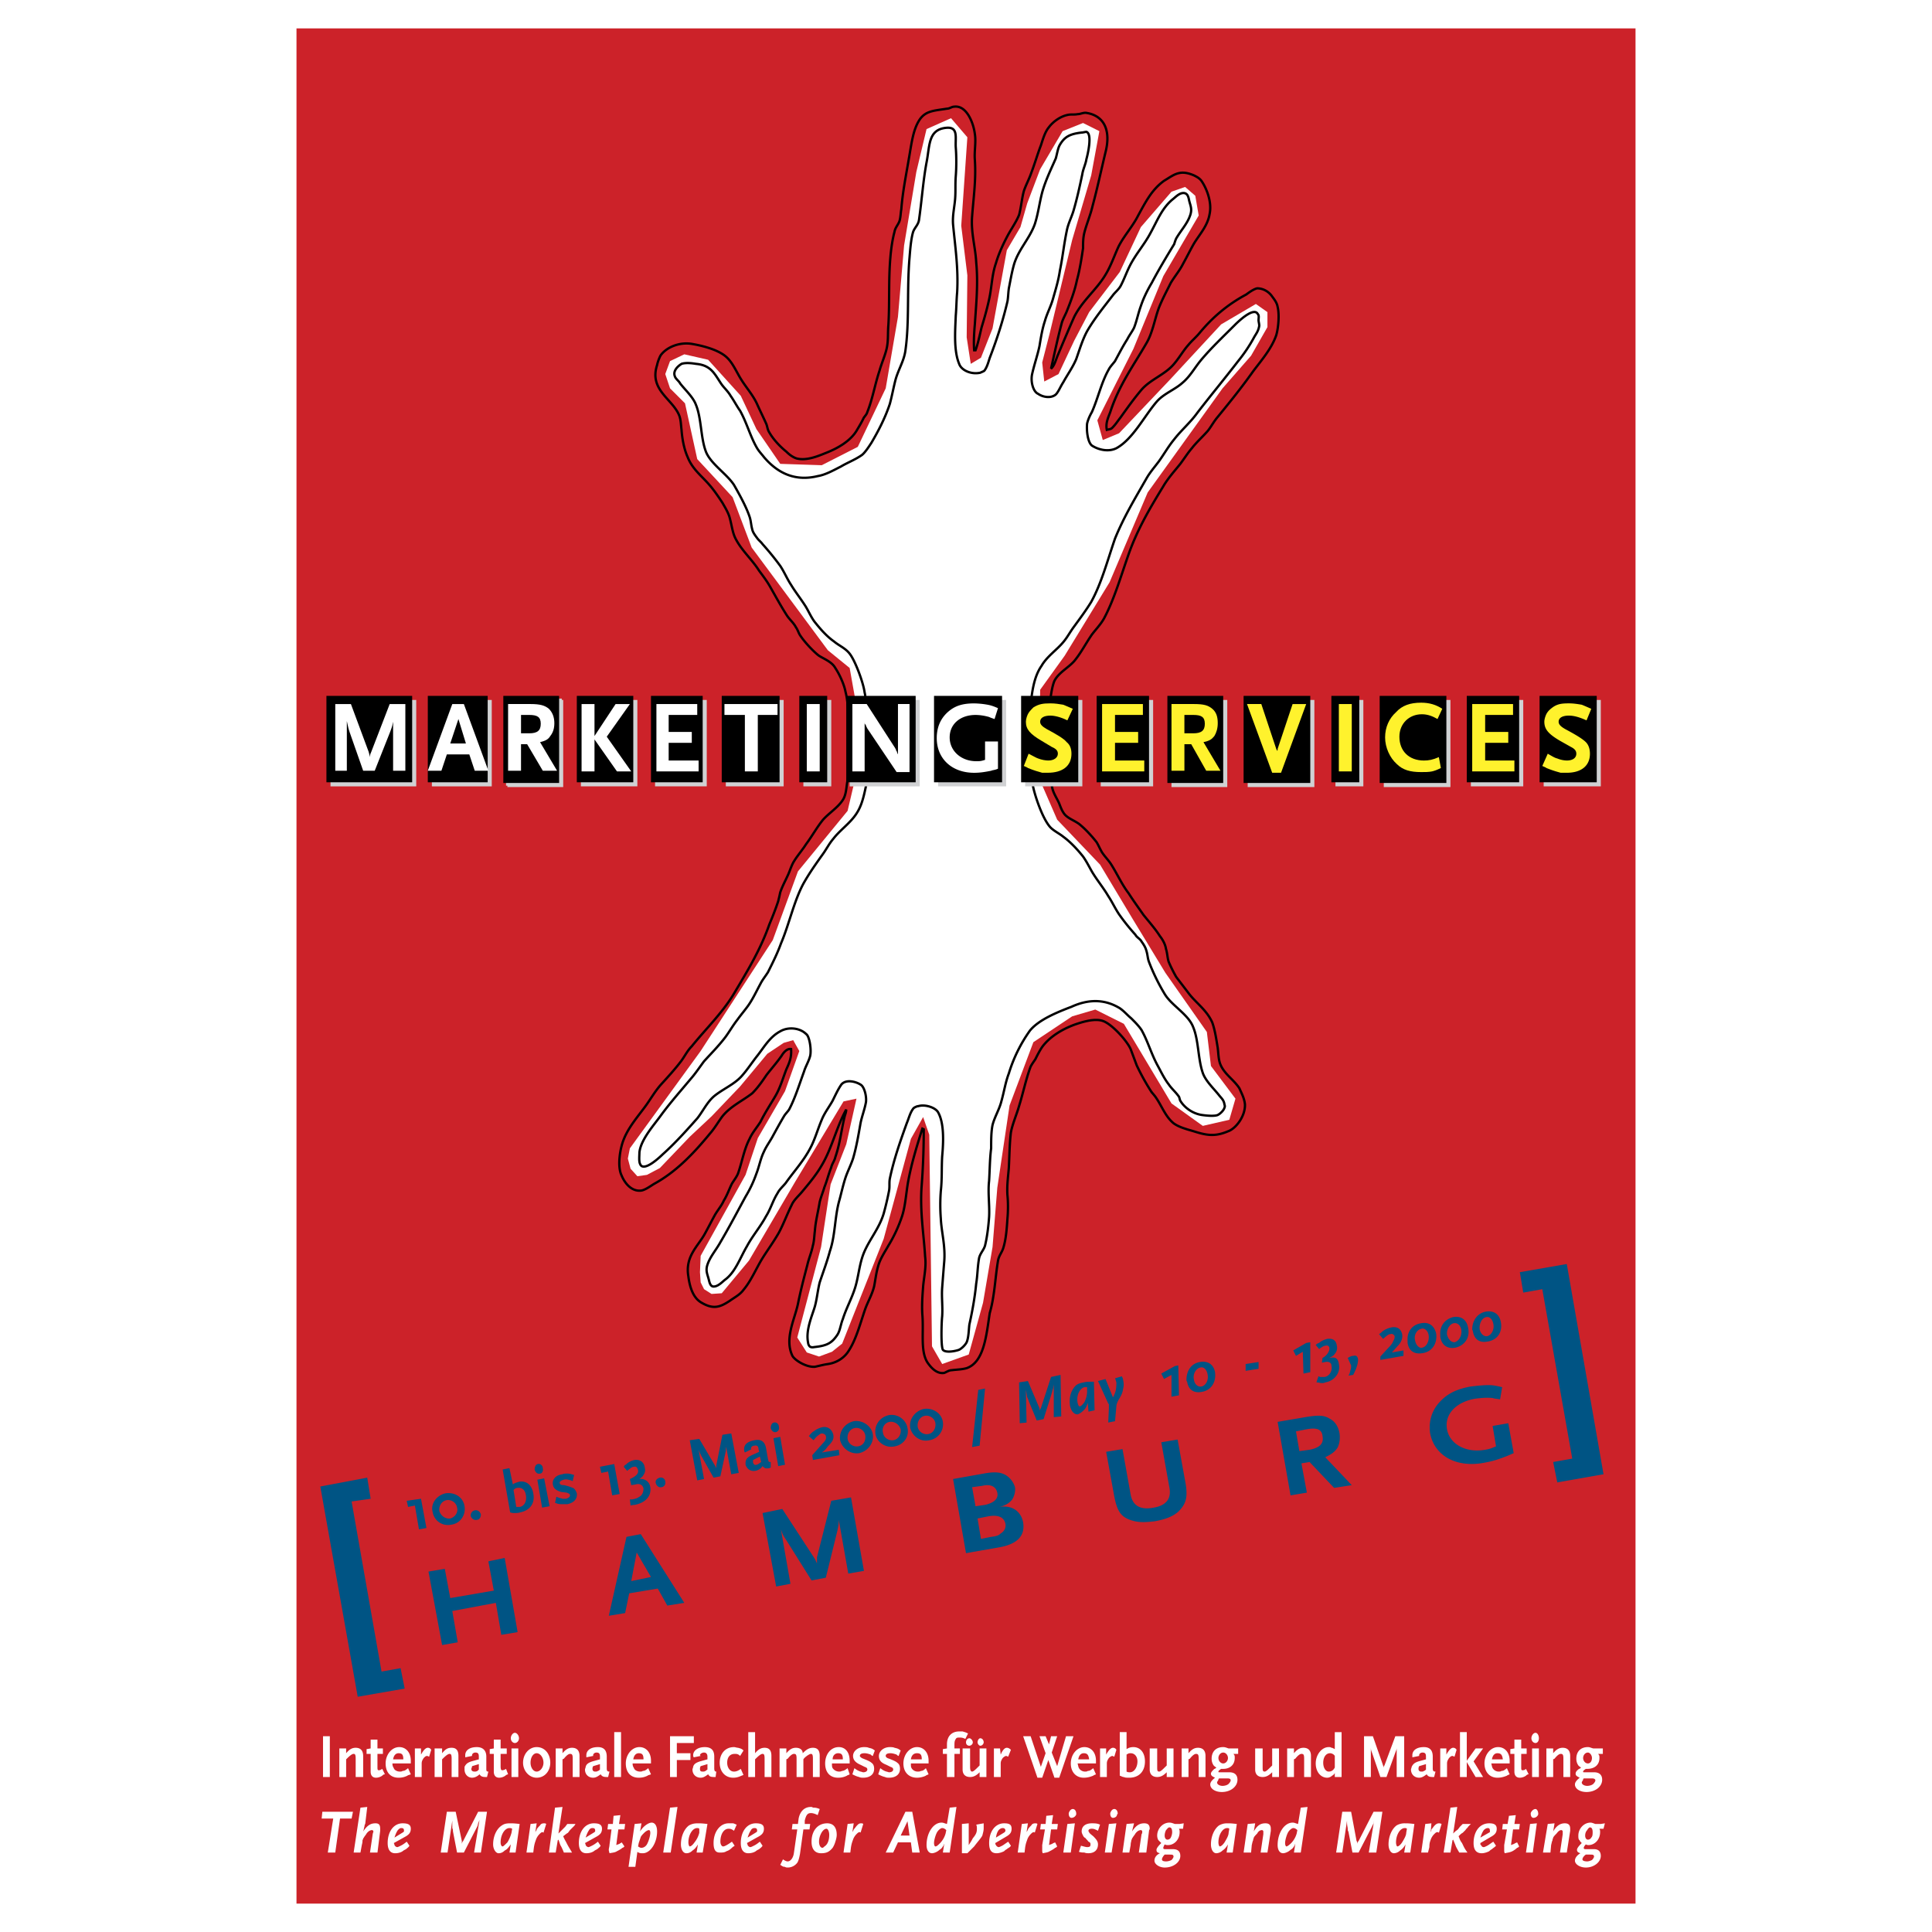 <svg xmlns="http://www.w3.org/2000/svg" width="2500" height="2500" viewBox="0 0 192.756 192.756"><path fill-rule="evenodd" clip-rule="evenodd" fill="#fff" d="M0 0h192.756v192.756H0V0z"/><path fill-rule="evenodd" clip-rule="evenodd" fill="#cc2229" d="M29.581 2.834h133.595v187.088H29.581V2.834z"/><path fill-rule="evenodd" clip-rule="evenodd" fill="#fff" d="M95.903 22.521l.611 4.955-.068 6.178.407 2.647 1.018-.611 1.154-2.919 1.426-7.806 1.358-2.308.679-2.376 1.289-3.394 2.241-3.802 2.037-.814 1.629.814-.815 4.413-1.9 6.449-2.24 9.3-.749 2.919.206 1.9 1.423-.746 1.563-3.327 1.492-2.851 3.057-4.005 2.103-4.48 3.055-3.53 1.357-.475 1.018.882.34 1.968-3.53 6.042-2.986 7.264-3.598 7.128.543 1.968 1.629-.679 5.09-5.362 5.092-5.499 3.463-2.036 1.154.814v1.494l-1.631 2.851-2.849 3.258-7.467 10.386-3.803 8.961-4.48 7.331-2.444 3.394-.136 8.758 1.834 4.208 4.277 4.481 3.258 5.43 3.258 5.363 4.14 5.906.408 3.394 2.444 3.258-.612 2.106-2.646.609-3.123-2.24-4.752-7.942-2.852-1.425-2.306.679-3.871 2.578-2.375 6.315-1.223 8.213-.475 5.906-.949 5.566-1.427 5.161-2.647.949-1.018-1.766-.272-21.111-.611-1.764-1.222 2.172-2.715 9.979-4.141 10.453-1.018.814-1.29.477-1.222-.408-.95-1.493 2.376-9.029.95-6.246 1.562-4.004 1.018-4.549-1.29.272-4.82 8.009-4.616 7.875-2.715 3.258-1.018.069-.747-.475-.339-.68-.069-1.017.069-1.629 4.48-8.078 1.222-3.666 2.715-4.684 1.426-4.006-.611-1.086-.951.272-1.629 1.086-2.716 3.26-2.85 2.986-2.173 2.035-2.986 3.123-1.29.68-.951.135-.678-.747-.272-1.017.204-1.02 7.06-9.707 7.195-11.065 2.512-6.856 4.955-6.041 1.561-6.653-1.357-7.603-2.172-1.765-7.603-10.251-1.901-5.023-3.53-3.801-1.222-5.566-1.493-1.494-.475-1.425.475-1.29 1.425-.679 2.376.543 3.259 3.598 1.561 3.326 2.376 3.462 4.141.136 3.597-1.833 2.784-5.838 1.221-7.128.612-7.127 1.221-7.332 1.019-4.277 2.443-1.086 1.63 1.901-.611 8.825z"/><path d="M95.224 10.641c1.222-.136 1.901 1.629 2.036 2.716.137.814-.066 1.697 0 2.579.137 1.969-.135 3.802-.271 5.635-.136 1.629.339 3.123.408 4.616.203 2.104 0 4.141-.137 6.178-.066.747-.135 1.765-.066 2.58h.135c.271-.747.408-1.494.611-2.308.271-.883.543-1.833.746-2.783.271-1.222.271-2.444.68-3.598.271-.95.746-1.968 1.223-2.851.338-.611.814-1.29 1.086-1.969.203-.747.271-1.629.475-2.376.203-.611.543-1.222.746-1.833.34-.882.611-1.833.951-2.715.203-.611.406-1.357.814-1.833.406-.543 1.154-1.086 1.9-1.222.34-.068.611 0 .951-.068.271 0 .475-.136.814-.136 1.9.271 2.512 1.833 1.969 3.937-.408 1.697-.814 3.598-1.291 5.363-.203.883-.609 1.833-.814 2.647-.135.543-.135 1.019-.135 1.562-.137.95-.34 2.24-.611 3.19-.203 1.019-.611 2.104-1.018 3.123-.137.339-.34.679-.477 1.086-.406 1.493-.746 3.122-1.086 4.616.34-.272.475-.883.68-1.358.543-1.29 1.086-2.58 1.629-3.802.814-1.629 2.24-2.715 3.123-4.208.543-.883.881-1.901 1.289-2.783.543-1.086 1.426-2.037 1.969-3.123.746-1.357 1.357-2.579 2.58-3.462 1.018-.611 1.561-1.154 2.986-.543.271.136.543.271.746.543.477.679 1.086 2.104.814 3.326-.203 1.222-1.086 2.104-1.629 3.055-.34.611-.678 1.29-1.018 1.9-.34.679-.814 1.222-1.223 1.901-.406.814-.883 1.697-1.221 2.58-.408 1.154-.611 2.444-1.223 3.462-1.289 2.24-2.715 4.141-3.598 6.856-.203.543-.475 1.086-.34 1.766.271-.068.408-.068.543-.204.34-.339.543-.679.814-1.018.68-.951 1.357-1.901 2.105-2.783.881-1.018 2.307-1.494 3.189-2.512.543-.611.951-1.358 1.494-1.968.34-.408.746-.747 1.086-1.154 1.289-1.562 2.783-2.851 4.684-3.869.271-.204.746-.543 1.086-.611.68 0 1.223.407 1.494.814.203.272.475.611.543 1.019.203.814.068 2.172-.137 2.851-.475 1.358-1.492 2.512-2.307 3.598-1.154 1.629-2.309 3.055-3.531 4.548-.406.475-.678 1.019-1.018 1.426-.543.611-1.086 1.086-1.561 1.697-.408.475-.748 1.018-1.154 1.561-.543.679-1.223 1.425-1.697 2.24-1.291 2.104-2.58 4.277-3.463 6.789-.746 2.104-1.426 4.48-2.443 6.381-.34.61-.814 1.086-1.223 1.629-.609.883-1.086 1.833-1.764 2.647-.611.679-1.562 1.154-1.969 1.969-.34.814-.475 2.376-.543 3.462s-.203 2.444-.068 3.598c0 .611.137 1.29.203 1.901.068.611.068 1.154.205 1.765.135.543.475 1.019.678 1.493.137.339.271.747.543 1.086.34.407.951.611 1.426.95.611.475 1.289 1.222 1.766 1.833.203.339.34.679.543 1.018.271.407.611.747.883 1.154.609.95 1.086 2.036 1.764 2.919.477.747 1.02 1.493 1.494 2.172.543.679 1.154 1.358 1.629 2.104.271.339.543.815.611 1.29.135.407.135.882.271 1.29a15.4 15.4 0 0 0 .746 1.494c.408.543.883 1.154 1.291 1.697.746.949 1.764 1.629 2.307 2.85.271.748.408 1.697.543 2.512.068.543.068 1.02.205 1.494.34 1.086 1.426 1.697 1.969 2.58.203.475.475.949.543 1.561.066 1.154-.883 2.443-1.697 2.715-1.291.543-2.105.408-3.395 0-.68-.203-1.494-.406-2.037-.814-.814-.678-1.154-1.697-1.764-2.578-.137-.205-.34-.408-.477-.611a23.201 23.201 0 0 1-1.426-2.58l-.609-1.629c-.408-.883-1.834-2.443-2.717-2.783s-2.24.135-2.85.34c-1.291.475-2.512 1.221-3.26 2.24-.271.406-.475.814-.678 1.221-.137.205-.34.477-.477.748-.475 1.289-.746 2.646-1.152 3.936-.205.748-.68 1.834-.814 2.648-.137 1.154-.137 2.309-.205 3.529-.066.814-.203 1.766-.135 2.717.068.678.068 1.561 0 2.307-.068 1.02-.137 2.037-.408 2.92-.135.475-.475.814-.543 1.357-.203 1.221-.271 2.375-.475 3.598a12.631 12.631 0 0 1-.34 1.561c-.34 2.174-.543 4.889-2.308 5.5-.475.135-.95.135-1.493.203-.271 0-.543.203-.747.271-.814.135-1.425-.68-1.697-1.086-.679-1.154-.339-2.92-.476-4.684-.068-.883 0-1.902.068-2.783.068-.951.34-1.969.204-3.055-.136-2.309-.543-4.549-.34-7.129.136-1.832.204-3.666.204-5.566l-.136-.068c-.542 1.697-1.086 3.463-1.425 5.295-.204 1.154-.271 2.445-.611 3.463s-.815 2.037-1.358 2.918c-.339.611-.814 1.291-1.018 2.037-.204.68-.272 1.357-.407 2.037-.204.814-.611 1.492-.883 2.24-.475 1.357-.882 2.986-1.629 4.141-.407.68-1.154 1.221-2.104 1.357-.475.068-.951.203-1.29.271-.815.068-1.969-.611-2.24-1.086-.815-1.697.204-3.598.543-5.16.271-1.357.611-2.646.95-3.936.136-.611.408-1.223.543-1.902.135-.475.135-.949.204-1.492.067-.951.339-1.969.475-2.852.136-.543.34-1.018.476-1.494.271-.678.407-1.289.679-1.969.068-.338.34-.678.407-1.018.476-1.357.611-2.783.951-4.141.068-.203.136-.408.136-.611-.951 1.697-1.426 3.869-2.444 5.566-.543.951-1.29 1.834-1.969 2.648-.339.406-.814.814-1.018 1.289-.475.951-.815 1.9-1.29 2.783-.543.951-1.154 1.766-1.697 2.648-.611 1.018-1.086 2.172-1.833 3.055-.34.475-.882.746-1.358 1.086-1.018.678-1.697.883-2.918.135-.747-.475-1.086-1.492-1.222-2.578-.339-1.969.95-2.988 1.629-4.209.339-.611.679-1.291 1.018-1.902.271-.475.679-.949.882-1.424.339-.543.543-1.154.814-1.697.204-.34.476-.68.611-1.02.407-1.152.611-2.443 1.154-3.461.271-.611.747-1.154 1.086-1.697.475-.951 1.018-1.766 1.493-2.58.476-.814.747-1.766 1.086-2.646.272-.611.543-1.154.476-2.037-.407-.068-.747.34-.95.678-.476.68-1.019 1.291-1.494 1.902-.408.609-.882 1.289-1.426 1.832-.95.746-2.172 1.289-2.987 2.309-.407.543-.747 1.154-1.222 1.697-1.562 1.9-3.326 3.801-5.566 5.023-.34.203-.883.609-1.29.678-1.018.137-1.697-.814-1.969-1.492-.475-.951-.136-2.783.204-3.598.475-1.223 1.425-2.309 2.172-3.328.543-.746.951-1.492 1.562-2.172.679-.746 1.426-1.561 2.036-2.375.34-.477.611-1.02 1.019-1.426 1.426-1.766 3.123-3.395 4.277-5.363 1.29-2.172 2.58-4.276 3.462-6.788.339-.815.611-1.494.882-2.308.068-.271.136-.543.204-.883.203-.611.542-1.222.814-1.833.204-.475.339-.95.611-1.358.339-.543.814-1.086 1.154-1.629.611-.814 1.086-1.697 1.697-2.444.611-.679 1.493-1.222 1.969-1.969.407-.611.339-1.493.543-2.308.204-.611.679-1.222.679-1.969 0-1.697-.407-2.987-.611-4.344-.136-.679-.136-1.425-.339-2.172-.136-.747-.611-1.765-1.019-2.376-.339-.611-1.086-.882-1.629-1.222-.543-.407-1.426-1.357-1.833-1.969-.204-.271-.271-.611-.475-.883-.204-.407-.611-.746-.882-1.153-.611-.951-1.086-1.833-1.629-2.783-.339-.611-.747-1.154-1.154-1.697-.679-1.086-1.697-1.969-2.308-3.123-.339-.611-.408-1.358-.611-2.104-.136-.543-.475-1.086-.747-1.562-.407-.611-.814-1.222-1.29-1.765-.747-.882-1.697-1.561-2.172-2.783-.34-.746-.543-1.765-.611-2.715-.067-.543-.067-.951-.203-1.358-.611-1.697-3.055-2.58-2.24-5.091.068-.339.204-.679.339-.95.543-.814 1.901-1.426 3.258-1.154 1.154.204 2.58.611 3.326 1.29.679.611 1.019 1.562 1.562 2.376.475.747 1.086 1.425 1.493 2.308.271.611.611 1.29.883 1.9.136.272.136.543.271.815.407.747 1.086 1.493 1.765 2.036.272.271.611.543 1.019.679 1.018.271 2.24-.272 2.919-.543 1.222-.475 2.512-1.222 3.123-2.308.203-.34.407-.679.61-1.086.068-.204.34-.407.407-.679.543-1.357.747-2.715 1.222-4.141.204-.747.611-1.629.747-2.376.136-.747.068-1.426.136-2.172.136-2.24 0-4.48.204-6.789.067-.814.203-1.765.407-2.511.067-.408.339-.679.475-1.019.136-.34.136-.883.204-1.222.136-1.765.475-3.394.747-5.023.271-1.494.407-2.919 1.086-3.938.611-.882 1.425-.882 2.715-1.086.277 0 .481-.204.752-.204zm-.746 2.105c-1.901.136-1.697 1.765-2.037 3.462-.34 1.833-.476 3.802-.747 5.702-.067.543-.475.815-.611 1.29-.204.747-.271 1.697-.339 2.512-.271 3.123 0 6.381-.407 9.232-.136 1.086-.747 1.969-1.019 3.055-.203.814-.339 1.561-.542 2.308-.476 1.425-1.154 2.715-1.833 3.869-.271.407-.611.95-.951 1.222-.679.476-1.425.747-2.104 1.154-.679.339-1.493.814-2.308.95-2.512.611-4.209-.543-5.363-1.901-.203-.271-.475-.543-.679-.882-.679-1.154-1.018-2.512-1.697-3.734-.339-.475-.61-1.018-.95-1.493-.271-.475-.679-.814-.95-1.222-.679-1.019-1.018-1.833-2.512-1.969-.407-.068-1.018-.136-1.426 0-.339.204-.882.679-.679 1.222.068.272.407.476.543.747.476.611 1.29 1.357 1.562 2.104.543 1.29.476 3.19.95 4.548.408 1.29 2.104 2.308 2.852 3.462.543.951 1.222 2.173 1.561 3.191.136.407.136.814.271 1.29.068.271.272.543.475.815.136.204.407.407.543.611a27.547 27.547 0 0 1 1.766 2.172c.407.611.679 1.29 1.086 1.901.407.678.95 1.357 1.425 2.104.339.543.611 1.222 1.018 1.697.543.679 1.154 1.358 1.833 1.833.476.407 1.154.679 1.562 1.222.543.679 1.357 2.851 1.493 3.869.136.543.068 1.154.204 1.697.204 1.425.747 2.851.611 4.684-.068.814-.339 1.425-.475 2.036-.34 1.426-.476 2.647-1.154 3.666-.611.95-1.629 1.629-2.308 2.512-.407.475-.679 1.018-1.018 1.493-.679.95-1.358 1.901-1.969 2.987-.95 1.765-1.425 4.073-2.24 5.974-.339.95-.814 1.901-1.29 2.85-.204.34-.543.748-.747 1.154-.407.748-.747 1.494-1.222 2.174-.339.475-.747.949-1.086 1.424-.475.611-.815 1.223-1.222 1.766-.679.883-1.425 1.629-2.104 2.377-.407.543-.814 1.152-1.222 1.629-1.019 1.221-2.104 2.443-3.055 3.732-.679.951-2.037 2.445-2.172 3.734 0 .34-.068.883.068 1.154.34.883 2.037-.748 2.24-.951 1.222-1.086 2.376-2.375 3.462-3.598.543-.68.95-1.561 1.629-2.172.882-.748 2.104-1.223 2.851-2.105.543-.609 1.018-1.357 1.562-2.035.679-.883 1.222-1.834 2.24-2.377.814-.475 1.968-.34 2.579.271.339.205.543 1.562.407 2.172-.136.545-.475 1.088-.611 1.562-.475 1.289-.882 2.646-1.493 3.801-.136.203-.34.408-.476.611-.407.68-.814 1.426-1.222 2.172-.271.477-.611.951-.815 1.426-.339.68-.475 1.494-.746 2.172a12.14 12.14 0 0 1-1.086 2.309c-.814 1.494-1.629 3.055-2.512 4.549-.407.746-1.018 1.426-1.29 2.24-.204.609 0 .949.136 1.492.068.271.136.611.407.68.475.068.95-.475 1.222-.68 1.019-.746 1.493-2.172 2.172-3.326.543-1.018 1.358-1.969 1.901-2.986.475-.746.679-1.561 1.154-2.309.204-.406.543-.678.814-1.018.815-1.154 1.765-2.172 2.444-3.463.476-.881.747-1.9 1.154-2.85.271-.68.747-1.291 1.086-1.902.271-.543.543-1.154.883-1.629.475-.543 1.493-.271 1.968.068.339.271.543 1.154.475 1.697-.136.746-.407 1.426-.543 2.104-.203 1.154-.407 2.377-.747 3.531-.204.609-.475 1.152-.679 1.697-.272.746-.475 1.695-.679 2.443-.475 1.629-.407 3.529-.95 5.092-.271 1.018-.679 2.104-1.019 3.121-.203.814-.271 1.631-.475 2.377-.271.949-.951 2.375-.679 3.666 0 .135.136.406.272.406.136.068.339 0 .407 0 1.222-.135 1.697-.406 2.24-1.221.271-.408.339-1.088.543-1.562.339-1.086.882-2.035 1.222-3.123.34-1.086.407-2.24.814-3.326.543-1.426 1.562-2.512 2.037-4.072a28.15 28.15 0 0 0 .543-2.309c.068-.406 0-.746.068-1.154.407-1.969 1.086-3.869 1.697-5.566.204-.475.339-1.086.679-1.492.068-.068.34-.205.476-.205.679-.203 1.697.137 1.968.611.611 1.086.543 2.92.407 4.412-.068 1.154 0 2.24-.136 3.463a18.092 18.092 0 0 0 0 2.715c.068 1.426.475 2.715.339 4.346-.068.814-.136 1.697-.204 2.578-.068.951.068 1.902 0 2.852-.068.611-.136 2.92.068 3.326.271.34 1.29.137 1.629 0 .271-.135.611-.475.747-.746.204-.475.204-1.223.271-1.766.271-1.221.542-2.646.679-4.072.135-.814.135-1.629.271-2.443.068-.543.475-.883.611-1.359.203-.814.34-1.9.406-2.85.068-1.154-.135-2.445 0-3.598.068-1.02.068-2.24.205-3.26 0-.814 0-1.629.135-2.307.203-.814.68-1.562.883-2.377.271-.949.406-1.9.746-2.783a14.803 14.803 0 0 1 2.105-4.277c.881-1.086 2.715-1.832 4.141-2.375 1.629-.746 3.258-.814 4.82.137.406.271.746.678 1.152 1.018.34.34.748.746 1.02 1.154.611 1.086.949 2.307 1.561 3.461.34.611.68 1.357 1.154 1.969.271.408.68.748 1.018 1.223.068.135.068.271.137.406.406.68 1.221 1.291 2.172 1.426.475.068 1.223.137 1.561 0 .271-.135.611-.475.68-.746.068-.137 0-.271 0-.271-.068-.475-.271-.611-.543-.951-.475-.611-1.357-1.426-1.629-2.24-.477-1.357-.408-3.258-.951-4.547-.475-1.291-2.172-2.172-2.852-3.326a20.198 20.198 0 0 1-1.561-3.191c-.135-.339-.135-.747-.271-1.154-.068-.271-.271-.611-.475-.883-.137-.271-.477-.407-.611-.679a21.349 21.349 0 0 1-1.629-2.036c-.408-.611-.68-1.222-1.086-1.833-.477-.814-1.154-1.629-1.631-2.444-.271-.475-.541-1.019-.881-1.494-.543-.679-1.223-1.425-1.969-1.969-.408-.339-1.02-.611-1.357-1.018-.68-.815-1.359-2.715-1.631-3.869-.135-.611-.066-1.29-.135-1.969 0-.475-.137-.951-.203-1.357-.068-.476.066-1.019.066-1.426 0-.882-.135-1.765-.066-2.58.135-1.901.338-3.666 1.154-4.82.543-.95 1.492-1.561 2.172-2.375.406-.476.678-1.019 1.086-1.562.543-.747 1.154-1.562 1.697-2.444 1.018-1.833 1.629-4.141 2.375-6.313.883-2.172 2.037-4.073 3.123-5.974.34-.611.814-1.154 1.223-1.697.543-.747.949-1.494 1.561-2.24.68-.883 1.629-1.697 2.309-2.647 1.357-1.765 2.715-3.394 4.072-5.159a15.326 15.326 0 0 0 1.629-2.444c.205-.339.408-.611.477-1.086 0-.204-.068-.408-.068-.543 0-.271.068-.475-.068-.61-.408-.815-2.104.882-2.309 1.086-1.152 1.154-2.375 2.308-3.393 3.53-.611.747-1.088 1.629-1.834 2.24-.746.679-1.9 1.086-2.58 1.901-1.221 1.425-2.375 3.733-4.004 4.616-.814.407-1.834.136-2.445-.272-.406-.339-.541-1.425-.475-2.172.068-.339.271-.814.475-1.154.611-1.357.951-2.986 1.697-4.276.137-.271.408-.543.611-.814.408-.747.748-1.426 1.223-2.172.203-.407.475-.747.678-1.154.271-.679.408-1.426.68-2.172.271-.815.68-1.629 1.086-2.308.68-1.29 1.494-2.647 2.24-3.869.068-.204.137-.476.271-.679.408-.679 1.018-1.358 1.289-2.104.271-.679.068-1.019-.066-1.562-.068-.339-.137-.679-.477-.747-.475-.068-.881.407-1.154.611-1.086.882-1.561 2.172-2.24 3.395-.541 1.018-1.289 1.9-1.832 2.851-.475.815-.746 1.697-1.154 2.444-.203.339-.543.611-.746.882-.883 1.154-1.834 2.308-2.58 3.598-.475.883-.746 1.833-1.086 2.784-.34.814-.883 1.561-1.289 2.308-.271.407-.477.95-.748 1.222-.475.407-1.289.271-1.764-.068-.477-.204-.748-1.154-.611-1.901.203-.95.543-1.9.746-2.851.137-.815.271-1.697.543-2.512.205-.747.611-1.493.814-2.24.271-.95.543-1.833.68-2.783.271-1.29.408-2.647.68-3.938.135-.747.475-1.357.678-2.036.34-1.154.611-2.376.883-3.666.068-.475.34-1.018.408-1.493.135-.476.609-2.512 0-2.715-.137 0-.34.068-.477.068-1.154.136-1.697.407-2.172 1.222-.203.339-.271.882-.408 1.357-.475 1.086-1.018 2.172-1.357 3.395-.271 1.018-.406 2.172-.746 3.19-.543 1.493-1.697 2.58-2.105 4.141-.203.747-.338 1.562-.475 2.24-.066.476-.066.883-.135 1.29-.477 2.036-1.086 3.869-1.766 5.634-.135.407-.271.95-.543 1.29-.068.068-.271.136-.408.204-.95.203-1.9-.271-2.104-.883-.543-1.29-.408-3.19-.339-4.819.068-.815.068-1.562.136-2.309.136-2.443-.204-4.616-.407-6.788-.068-.883.136-1.697.203-2.512.068-.814 0-1.426.068-2.308.068-.883.068-1.969 0-2.852-.066-.953.273-2.039-.88-1.971z" fill="none" stroke="#000" stroke-width=".232" stroke-miterlimit="2.613"/><path fill-rule="evenodd" clip-rule="evenodd" fill="#d0d1d3" d="M154.012 69.835h5.701v8.622h-5.701v-8.622zM146.748 69.835h5.227v8.622h-5.227v-8.622zM138.059 69.835h6.652v8.69h-6.652v-8.69zM133.238 69.835h2.783v8.622h-2.783v-8.622zM124.482 69.835h6.653v8.69h-6.653v-8.69zM116.879 69.835h5.566v8.69h-5.566v-8.69zM109.818 69.835h5.229v8.622h-5.229v-8.622zM102.283 69.835h5.703v8.622h-5.703v-8.622zM93.595 69.835h6.788v8.622h-6.788v-8.622zM84.77 69.835h6.992v8.622H84.77v-8.622zM80.154 69.835h2.783v8.622h-2.783v-8.622zM72.415 69.835h5.77v8.622h-5.77v-8.622zM65.355 69.835h5.159v8.622h-5.159v-8.622zM57.956 69.835h5.634v8.622h-5.634v-8.622zM50.625 69.835h5.566v8.69h-5.566v-8.69z"/><path fill-rule="evenodd" clip-rule="evenodd" fill="#d0d1d3" d="M50.489 69.7h5.566v8.689h-5.566V69.7zM43.089 69.835h5.974v8.622h-5.974v-8.622zM32.975 69.835h8.553v8.622h-8.553v-8.622z"/><path fill-rule="evenodd" clip-rule="evenodd" d="M32.568 69.428h8.553v8.621h-8.553v-8.621z"/><path d="M40.442 76.896v-6.653H38.88l-1.832 4.752c-.068.204-.136.204-.136.543-.068-.271-.068-.339-.136-.543l-1.765-4.752H33.45v6.653h1.154V71.94c.136.611.136.679.271 1.086l1.358 3.869h1.154l1.562-3.937c.204-.543.204-.611.271-.95v4.887h1.222v.001z" fill-rule="evenodd" clip-rule="evenodd" fill="#fff"/><path fill-rule="evenodd" clip-rule="evenodd" d="M42.682 69.428h5.974v8.621h-5.974v-8.621z"/><path d="M48.724 76.896l-2.444-6.653h-1.154l-2.444 6.653h1.358l.543-1.629h2.24l.543 1.629h1.358zm-2.24-2.716h-1.562l.814-2.443.748 2.443z" fill-rule="evenodd" clip-rule="evenodd" fill="#fff"/><path fill-rule="evenodd" clip-rule="evenodd" d="M50.217 69.428h5.567v8.69h-5.567v-8.69z"/><path d="M55.58 76.896l-1.697-2.851c.543-.136.814-.271 1.018-.611.271-.339.407-.747.407-1.29 0-.611-.204-1.086-.543-1.426-.407-.339-.882-.476-1.833-.476h-2.24v6.653h1.29v-2.647h.611l1.562 2.647h1.425v.001zm-1.629-4.685c0 .679-.339.951-1.154.951h-.814v-1.833h.814c.814 0 1.154.204 1.154.882z" fill-rule="evenodd" clip-rule="evenodd" fill="#fff"/><path fill-rule="evenodd" clip-rule="evenodd" d="M57.549 69.428h5.634v8.621h-5.634v-8.621z"/><path fill-rule="evenodd" clip-rule="evenodd" fill="#fff" d="M62.979 76.963l-2.443-3.462 2.308-3.258h-1.426l-2.105 3.191v-3.191h-1.289v6.72h1.289v-3.19l2.241 3.19h1.425z"/><path fill-rule="evenodd" clip-rule="evenodd" d="M64.948 69.428h5.159v8.621h-5.159v-8.621z"/><path fill-rule="evenodd" clip-rule="evenodd" fill="#fff" d="M69.7 76.963v-1.086h-2.987v-1.765h2.308v-1.086h-2.308v-1.697h2.851v-1.086h-4.073v6.72H69.7z"/><path fill-rule="evenodd" clip-rule="evenodd" d="M72.008 69.428h5.77v8.621h-5.77v-8.621z"/><path fill-rule="evenodd" clip-rule="evenodd" fill="#fff" d="M77.574 71.329v-1.086h-5.295v1.086h2.037v5.634h1.29v-5.634h1.968z"/><path fill-rule="evenodd" clip-rule="evenodd" d="M79.747 69.428h2.783v8.621h-2.783v-8.621z"/><path fill-rule="evenodd" clip-rule="evenodd" fill="#fff" d="M81.783 76.963v-6.72h-1.29v6.72h1.29z"/><path fill-rule="evenodd" clip-rule="evenodd" d="M84.431 69.428h6.924v8.621h-6.924v-8.621z"/><path d="M90.744 77.031v-6.789H89.59v5.024l-.067-.136-.068-.204s-.067 0-.067-.136c0-.068-.068-.068-.068-.136l-2.851-4.413h-1.426v6.721h1.222v-4.888c0 .068 0 .136.068.204 0 0 .068.068.068.136l.136.272 2.919 4.344h1.288v.001z" fill-rule="evenodd" clip-rule="evenodd" fill="#fff"/><path fill-rule="evenodd" clip-rule="evenodd" d="M93.188 69.428h6.789v8.621h-6.789v-8.621z"/><path d="M99.568 76.692v-2.715h-1.289v1.833c-.408.136-.543.136-.883.136-1.494 0-2.647-1.018-2.647-2.375 0-1.358 1.086-2.24 2.579-2.24.408 0 .883.068 1.357.204.137.068.34.136.543.204l.34-1.086c-.475-.204-.678-.271-1.018-.339a8.356 8.356 0 0 0-1.357-.136c-1.223 0-1.969.271-2.648.882-.747.679-1.086 1.561-1.086 2.58 0 2.036 1.494 3.462 3.734 3.462.543 0 1.018-.068 1.697-.204.135-.07.407-.07.678-.206z" fill-rule="evenodd" clip-rule="evenodd" fill="#fff"/><path fill-rule="evenodd" clip-rule="evenodd" d="M101.877 69.428h5.701v8.621h-5.701v-8.621z"/><path d="M107.035 70.718c-.475-.204-.609-.271-.949-.407-.408-.068-.814-.136-1.291-.136-.746 0-1.154.067-1.697.407-.203.204-.338.339-.475.543-.135.204-.271.611-.271.883 0 .747.408 1.222 1.562 1.9l1.018.611c.475.204.611.407.611.679 0 .407-.408.679-.951.679-.271 0-.678-.068-1.018-.204-.205-.067-.408-.203-.951-.475l-.475 1.222c.135.068.34.136.406.204.68.271.951.339 1.426.475h.543c1.494 0 2.377-.679 2.377-1.9 0-.476-.137-.883-.475-1.154-.271-.339-.951-.747-1.969-1.29-.477-.272-.68-.476-.68-.747 0-.408.408-.611 1.018-.611.408 0 1.02.136 1.697.476l.544-1.155z" fill-rule="evenodd" clip-rule="evenodd" fill="#fff22d"/><path fill-rule="evenodd" clip-rule="evenodd" d="M109.412 69.428h5.227v8.621h-5.227v-8.621z"/><path fill-rule="evenodd" clip-rule="evenodd" fill="#fff22d" d="M114.164 76.963v-1.086h-2.92v-1.765h2.309v-1.086h-2.309v-1.697h2.783v-1.086h-4.072v6.72h4.209z"/><path fill-rule="evenodd" clip-rule="evenodd" d="M116.471 69.428h5.568v8.69h-5.568v-8.69z"/><path d="M121.766 76.896l-1.695-2.851c.609-.136.814-.271 1.086-.611.203-.339.338-.747.338-1.29 0-.611-.135-1.086-.543-1.426-.406-.339-.814-.476-1.832-.476h-2.24v6.653h1.289v-2.647h.68l1.494 2.647h1.423v.001zm-1.561-4.685c0 .679-.34.951-1.154.951h-.883v-1.833h.883c.814 0 1.154.204 1.154.882z" fill-rule="evenodd" clip-rule="evenodd" fill="#fff22d"/><path fill-rule="evenodd" clip-rule="evenodd" d="M124.074 69.428h6.653v8.69h-6.653v-8.69z"/><path d="M130.32 70.243h-1.357l-1.494 4.48v.136c-.068 0-.068.068-.068.136v.068V74.859l-.068-.136-1.492-4.48h-1.426l2.512 6.856h.883l2.51-6.856z" fill-rule="evenodd" clip-rule="evenodd" fill="#fff22d"/><path fill-rule="evenodd" clip-rule="evenodd" d="M132.832 69.428h2.783v8.621h-2.783v-8.621z"/><path fill-rule="evenodd" clip-rule="evenodd" fill="#fff22d" d="M134.867 76.963v-6.72h-1.289v6.72h1.289z"/><path fill-rule="evenodd" clip-rule="evenodd" d="M137.65 69.428h6.655v8.69h-6.655v-8.69z"/><path d="M143.896 70.718c-.611-.407-1.289-.611-2.104-.611-1.088 0-1.902.272-2.512.951-.68.611-1.088 1.493-1.088 2.512 0 1.018.477 2.037 1.154 2.647.611.611 1.357.814 2.445.814.406 0 .746 0 1.086-.068.271-.068.475-.136.881-.339l-.203-1.086c-.611.271-1.018.34-1.492.34-1.494 0-2.445-.951-2.445-2.376 0-1.29.951-2.24 2.24-2.24.611 0 1.086.204 1.562.476l.476-1.02z" fill-rule="evenodd" clip-rule="evenodd" fill="#fff22d"/><path fill-rule="evenodd" clip-rule="evenodd" d="M146.34 69.428h5.226v8.621h-5.226v-8.621z"/><path fill-rule="evenodd" clip-rule="evenodd" fill="#fff22d" d="M151.092 76.963v-1.086h-2.918v-1.765h2.306v-1.086h-2.306v-1.697h2.783v-1.086h-4.074v6.72h4.209z"/><path fill-rule="evenodd" clip-rule="evenodd" d="M153.604 69.428h5.703v8.621h-5.703v-8.621z"/><path d="M158.764 70.718c-.477-.204-.611-.271-.951-.407-.408-.068-.814-.136-1.289-.136-.748 0-1.154.067-1.629.407-.271.204-.408.339-.545.543-.135.204-.271.611-.271.883 0 .747.408 1.222 1.562 1.9l1.086.611c.406.204.543.407.543.679 0 .407-.34.679-.951.679a2.66 2.66 0 0 1-.949-.204c-.271-.067-.475-.203-.951-.475l-.543 1.222c.137.068.34.136.408.204.678.271.949.339 1.426.475h.609c1.426 0 2.309-.679 2.309-1.9 0-.476-.135-.883-.406-1.154-.34-.339-1.02-.747-2.037-1.29-.475-.272-.68-.476-.68-.747 0-.408.408-.611 1.02-.611.475 0 1.018.136 1.764.476l.475-1.155z" fill-rule="evenodd" clip-rule="evenodd" fill="#fff22d"/><path fill-rule="evenodd" clip-rule="evenodd" fill="#fff" d="M35.215 180.758H32.16l-.068.678h1.155l-.543 3.394h.746l.475-3.394h1.155l.135-.678zM37.93 182.455c0-.408-.136-.543-.475-.543-.475 0-.814.203-1.222.814.068-.205.068-.271.136-.543 0 0 0-.137.068-.205l.204-1.697-.679.068-.679 4.48h.679l.136-.746c.068-.271.068-.34.068-.475.068-.137.068-.205.136-.273.068-.135.204-.271.271-.406.204-.271.407-.34.543-.34.068 0 .136.068.136.137 0 .066-.068.203-.068.271l-.271 1.832h.747l.271-2.172-.001-.202zM40.985 182.455c0-.408-.271-.543-.814-.543-.882 0-1.493.814-1.493 1.969 0 .678.271 1.018.747 1.018.271 0 .543-.068.747-.203.068-.068.204-.137.34-.205.136-.135.203-.135.339-.34l-.271-.406c-.339.271-.475.34-.611.406-.136.068-.271.137-.339.137s-.204-.068-.271-.203c0 0 0-.068-.068-.203l1.222-.68c.336-.204.472-.409.472-.747zm-.679.203c0 .068 0 .068-.068.135l-.882.543c.136-.406.204-.543.339-.746.136-.135.204-.203.339-.203.204 0 .272.068.272.271zM48.588 180.758h-.883l-1.493 2.918c-.068.068-.068.068-.136.271v-.066-.205l-.611-2.918h-.882l-.611 4.072h.679l.475-3.189v.746c.068.135.068.271.068.34l.407 2.104h.679l1.222-2.375.136-.271.068-.271.136-.34-.543 3.258h.679l.61-4.074zM51.847 181.979c-.543-.066-.679-.066-.951-.066-.407 0-.611.066-.814.203-.543.34-.883 1.086-.883 1.9 0 .475.272.883.543.883.204 0 .407-.068.611-.271.271-.137.34-.271.611-.611l-.135.814h.61l.408-2.852zm-.747.476l-.068.406a3.636 3.636 0 0 1-.407.951c-.204.203-.407.406-.475.406-.136 0-.204-.203-.204-.406 0-.748.407-1.426.883-1.426.135.001.135.001.271.069zM54.494 181.979c-.067-.066-.136-.066-.203-.066-.204 0-.34.066-.407.203-.136.135-.272.271-.34.406 0 .068-.068.137-.136.271l.136-.881-.611.066-.408 2.852h.679l.068-.543c.068-.406.136-.543.204-.746a1.46 1.46 0 0 1 .34-.543c.135-.137.204-.205.339-.205l.067.068.272-.882zM57.413 181.979h-.815l-.203.271-.272.271-.204.205-.204.203.407-2.648-.747.068-.611 4.48h.679l.204-1.221.068-.068c.136.34.136.475.271.678.068.137.136.271.272.611h.814c-.271-.475-.339-.543-.542-.949-.136-.271-.204-.34-.34-.68.271-.203.34-.271.476-.34l.203-.271.34-.34a.886.886 0 0 0 .204-.27zM60.06 182.455c0-.408-.271-.543-.814-.543-.882 0-1.493.814-1.493 1.969 0 .678.271 1.018.747 1.018.271 0 .543-.068.747-.203.068-.068.204-.137.34-.205.136-.135.204-.135.339-.34l-.271-.406c-.34.271-.476.34-.611.406-.136.068-.271.137-.339.137s-.204-.068-.271-.203c0 0 0-.068-.068-.203l1.222-.68c.337-.204.472-.409.472-.747zm-.679.203c0 .068 0 .068-.068.135l-.882.543c.136-.406.204-.543.339-.746a.374.374 0 0 1 .339-.203c.204 0 .272.068.272.271zM62.369 181.979h-.611l.136-.883-.679.068-.068.814h-.475l-.068.543h.407l-.204 1.562c0 .135-.068.34-.068.475 0 .137.068.271.068.34.339-.068.543-.068.747-.203.136-.068.408-.205.543-.34.067 0 .136-.068.203-.137l-.271-.406c-.067.068-.136.068-.203.135-.136.068-.204.068-.34.137l.204-1.562h.61l.069-.543zM65.559 182.727c0-.543-.204-.883-.543-.883-.34 0-.883.406-1.154.883l.136-.814-.679.066-.611 4.277h.679l.204-1.494c.204.137.339.137.543.137.746-.001 1.425-1.018 1.425-2.172zm-.679.134c0 .271-.136.748-.271 1.02-.135.338-.407.475-.611.475-.068 0-.136 0-.339-.137l.068-.338.204-.611c.068-.137.204-.271.339-.408.136-.135.339-.271.475-.271.067-.001.135.067.135.27zM67.595 180.281l-.746.069-.68 4.48h.748l.678-4.549zM70.582 181.979c-.542-.066-.747-.066-.95-.066-.407 0-.611.066-.882.203-.476.34-.814 1.086-.814 1.9 0 .475.203.883.543.883.204 0 .407-.068.611-.271.204-.137.339-.271.543-.611l-.136.814h.611l.474-2.852zm-.814.476v.406a2.488 2.488 0 0 1-.476.951c-.136.203-.339.406-.475.406-.068 0-.136-.203-.136-.406 0-.748.407-1.426.882-1.426.069.001.137.001.205.069zM73.501 182.047c-.204-.068-.271-.135-.407-.135h-.408c-.814 0-1.493.814-1.493 1.969 0 .678.204.949.611.949.271 0 .475 0 .679-.135.204-.068.339-.137.611-.408l.204-.137-.272-.406c-.475.34-.747.475-.882.475s-.271-.203-.271-.475c0-.746.339-1.289.814-1.289.136 0 .272 0 .543.203l.271-.611zM76.216 182.455c0-.408-.271-.543-.814-.543-.882 0-1.493.814-1.493 1.969 0 .678.271 1.018.747 1.018.271 0 .543-.068.747-.203.068-.068.204-.137.34-.205.136-.135.203-.135.339-.34l-.271-.406c-.339.271-.475.34-.611.406-.136.068-.271.137-.339.137s-.204-.068-.271-.203c0 0 0-.068-.068-.203l1.222-.68c.337-.204.472-.409.472-.747zm-.678.203c0 .068 0 .068-.067.135l-.883.543c.136-.406.204-.543.339-.746a.374.374 0 0 1 .339-.203c.204 0 .272.068.272.271zM81.783 180.486c-.339-.137-.475-.137-.678-.137-.068-.068-.136-.068-.204-.068-.679 0-1.086.477-1.222 1.154l-.068.543h-.543l-.068.543h.543l-.339 2.377c-.068.475-.339.814-.611.814-.136 0-.271-.068-.475-.203l-.271.543c.203.135.271.203.475.203.068.068.204.068.271.068.408 0 .747-.205.951-.477.136-.203.204-.543.271-.881l.339-2.445h.611l.068-.543h-.543v-.338c.136-.545.271-.748.611-.748.204 0 .407.068.679.203l.203-.608zM83.48 183.064c0-.746-.339-1.152-.95-1.152-.95 0-1.561.746-1.561 1.832 0 .746.339 1.154.95 1.154.543 0 .814-.137 1.154-.543a2.4 2.4 0 0 0 .271-.611c.069-.203.136-.474.136-.68zm-.747 0c0 .477-.136.951-.475 1.154-.068.068-.136.137-.204.137-.204 0-.339-.271-.339-.611 0-.271.067-.543.204-.814.136-.271.339-.475.543-.475.136 0 .271.272.271.609zM86.127 181.979c-.068-.066-.136-.066-.204-.066-.204 0-.271.066-.407.203-.136.135-.204.271-.34.406 0 .068-.068.137-.136.271l.136-.881-.611.066-.408 2.852h.679l.068-.543c.068-.406.136-.543.204-.746.068-.205.204-.408.339-.543.136-.137.204-.205.339-.205 0 0 .068 0 .068.068l.273-.882zM91.762 184.83l-.747-4.072h-.679l-1.969 4.072h.747l.475-1.018h1.29l.136 1.018h.747zm-1.018-1.697h-.882l.679-1.426.203 1.426zM95.428 180.281l-.679.068-.271 1.629c-.272-.066-.34-.135-.543-.135-.814 0-1.493 1.018-1.493 2.24 0 .475.204.814.543.814.204 0 .543-.137.747-.34a.811.811 0 0 0 .339-.34c.068-.068.068-.135.136-.271l-.136.883h.679l.678-4.548zm-1.018 2.309l-.068.34a2.28 2.28 0 0 1-.543.951c-.204.203-.339.338-.475.338-.068 0-.136-.135-.136-.338 0-.271.136-.748.271-1.02.136-.271.407-.475.543-.475s.271.069.408.204zM98.143 182.387v-.475l-.746.135c.068.137.068.271.068.408 0 .338-.068.543-.408.949-.068.137-.135.271-.407.68v-2.172l-.679.066v2.92h.543l.68-.68c.406-.543.678-.814.814-1.086.068-.271.135-.474.135-.745zM100.926 182.455c0-.408-.203-.543-.746-.543-.883 0-1.494.814-1.494 1.969 0 .678.205 1.018.748 1.018.203 0 .475-.068.746-.203.068-.068.135-.137.271-.205.137-.135.271-.135.408-.34l-.271-.406c-.408.271-.477.34-.611.406-.137.068-.271.137-.34.137s-.203-.068-.271-.203c0 0-.068-.068-.068-.203l1.154-.68c.339-.204.474-.409.474-.747zm-.612.203c0 .068-.066.068-.066.135l-.883.543c.068-.406.135-.543.271-.746.135-.135.271-.203.406-.203.138 0 .272.068.272.271zM103.506 181.979c-.068-.066-.137-.066-.203-.066-.205 0-.34.066-.408.203-.135.135-.271.271-.34.406 0 .068-.066.137-.135.271l.135-.881-.609.066-.408 2.852h.68l.066-.543c.068-.406.137-.543.205-.746.066-.205.203-.408.338-.543.137-.137.205-.205.34-.205 0 0 .068 0 .068.068l.271-.882zM105.543 181.979h-.611l.135-.883-.678.068-.068.814h-.475l-.068.543h.475l-.271 1.562v.475c0 .137 0 .271.068.34.271-.068.475-.068.68-.203.135-.068.406-.205.543-.34.066 0 .135-.068.203-.137l-.203-.406c-.137.068-.205.068-.271.135-.137.068-.205.068-.34.137l.203-1.562h.611l.067-.543zM107.375 180.961c0-.271-.135-.475-.34-.475-.203 0-.338.203-.406.406v.068c0 .271.135.408.271.408a.513.513 0 0 0 .475-.34v-.067zm-.135.951l-.748.066-.406 2.852h.746l.408-2.918zM109.752 182.047c-.271-.135-.545-.135-.816-.135-.609 0-1.018.271-1.018.814 0 .135.068.271.137.406a.517.517 0 0 0 .271.271c0 .068.135.137.271.34.203.068.203.203.203.271 0 .203-.068.271-.34.271-.135 0-.34-.068-.611-.137l-.203.611c.271.068.34.068.543.068.137.068.34.068.408.068.609 0 .949-.34.949-.883 0-.271-.135-.475-.475-.814-.34-.271-.408-.34-.408-.408-.066-.066-.066-.066-.066-.135 0-.137.135-.203.338-.203.205 0 .34.066.611.203l.206-.608zM111.516 180.961c0-.271-.135-.475-.34-.475-.203 0-.338.203-.406.406v.068c0 .271.135.408.271.408.203 0 .406-.137.406-.34l.069-.067zm-.135.951l-.748.066-.406 2.852h.678l.476-2.918zM114.707 182.455c0-.408-.203-.543-.543-.543-.477 0-.814.203-1.223.814l.203-.814-.746.066-.406 2.852h.678l.137-.746c0-.271.066-.34.066-.475.068-.137.068-.205.137-.273.068-.135.203-.271.271-.406.203-.271.406-.34.543-.34.068 0 .137.068.137.137 0 .066 0 .203-.068.271l-.271 1.832h.746l.271-2.172c0-.068.068-.137.068-.203zM118.102 181.912l-.408.066h-.475c-.205-.066-.34-.135-.543-.135-.68 0-1.223.611-1.223 1.289 0 .203.068.408.137.477l.271.271c-.34.338-.477.543-.477.678 0 .203.068.271.34.34-.406.203-.543.475-.543.746 0 .34.475.68 1.018.68.883 0 1.562-.543 1.562-1.154 0-.475-.271-.68-.748-.68h-.678c-.203 0-.203 0-.271-.066v-.068c0-.068.068-.205.135-.34.137.068.205.068.34.068.611 0 1.154-.543 1.154-1.291 0-.135 0-.203-.068-.338h.408l.069-.543zm-1.155.881c0 .205-.068.408-.137.543a.372.372 0 0 1-.34.205c-.135 0-.271-.137-.271-.408 0-.203.068-.406.137-.543.135-.135.203-.271.34-.271.203-.001.271.202.271.474zm.135 2.445c0 .066-.068.203-.203.338-.137.068-.34.137-.543.137-.271 0-.408-.068-.408-.203 0-.137.137-.34.271-.477h.477c.271 0 .406 0 .406.205zM123.396 181.979c-.543-.066-.68-.066-.951-.066-.34 0-.543.066-.814.203-.475.34-.814 1.086-.814 1.9 0 .475.203.883.543.883a.953.953 0 0 0 .611-.271c.203-.137.338-.271.543-.611l-.137.814h.611l.408-2.852zm-.748.476l-.068.406c0 .271-.203.611-.406.951-.135.203-.34.406-.475.406-.068 0-.137-.203-.137-.406 0-.748.408-1.426.883-1.426.069.001.135.001.203.069zM126.789 182.455c0-.408-.203-.543-.543-.543-.475 0-.814.203-1.154.814l.137-.814-.746.066-.408 2.852h.746l.068-.746c.068-.271.068-.34.137-.475 0-.137.066-.205.066-.273.068-.135.205-.271.34-.406.137-.271.34-.34.477-.34.066 0 .135.068.135.137v.271l-.271 1.832h.68l.338-2.172c-.002-.068-.002-.137-.002-.203zM130.455 180.281l-.678.068-.271 1.629c-.271-.066-.34-.135-.543-.135-.814 0-1.494 1.018-1.494 2.24 0 .475.203.814.543.814.203 0 .543-.137.746-.34a.814.814 0 0 0 .34-.34c.068-.068.068-.135.137-.271l-.137.883h.68l.677-4.548zm-1.017 2.309l-.068.34a2.28 2.28 0 0 1-.543.951c-.203.203-.406.338-.475.338s-.137-.135-.137-.338c0-.271.137-.748.271-1.02.137-.271.408-.475.543-.475.137.001.272.069.409.204zM137.922 180.758h-.881l-1.494 2.918c-.068.068-.068.068-.135.271v-.066c0-.068 0-.137-.068-.205l-.543-2.918h-.883l-.611 4.072h.611l.475-3.189c0 .338 0 .406.068.746 0 .135 0 .271.068.34l.406 2.104h.611l1.223-2.375.135-.271.137-.271.066-.34-.543 3.258h.748l.61-4.074zM141.113 181.979c-.543-.066-.68-.066-.951-.066a1.6 1.6 0 0 0-.814.203c-.475.34-.814 1.086-.814 1.9 0 .475.205.883.543.883a.945.945 0 0 0 .611-.271c.203-.137.34-.271.543-.611l-.135.814h.609l.408-2.852zm-.746.476l-.068.406c0 .271-.203.611-.408.951-.135.203-.338.406-.475.406-.068 0-.135-.203-.135-.406 0-.748.406-1.426.881-1.426.068.001.137.001.205.069zM143.828 181.979c-.135-.066-.203-.066-.271-.066-.135 0-.271.066-.406.203-.137.135-.205.271-.34.406 0 .068 0 .137-.068.271l.068-.881-.611.066-.406 2.852h.678l.137-.543c0-.406.066-.543.135-.746.068-.205.203-.408.34-.543.137-.137.203-.205.34-.205.066 0 .066 0 .135.068l.269-.882zM146.748 181.979h-.814l-.271.271-.205.271-.271.205-.203.203.408-2.648-.68.068-.68 4.48h.68l.203-1.221.068-.068c.137.34.203.475.271.678.068.137.137.271.34.611h.814c-.34-.475-.34-.543-.543-.949-.203-.271-.203-.34-.34-.68.203-.203.271-.271.408-.34l.271-.271c.135-.203.271-.271.271-.34.068-.065.136-.134.273-.27zM149.328 182.455c0-.408-.271-.543-.748-.543-.949 0-1.561.814-1.561 1.969 0 .678.271 1.018.814 1.018.203 0 .475-.068.746-.203.068-.068.137-.137.271-.205.137-.135.205-.135.408-.34l-.271-.406c-.408.271-.477.34-.611.406-.137.068-.271.137-.34.137-.135 0-.203-.068-.271-.203-.068 0-.068-.068-.068-.203l1.154-.68c.34-.204.477-.409.477-.747zm-.68.203v.135l-.951.543c.137-.406.205-.543.34-.746.137-.135.271-.203.408-.203.135 0 .203.068.203.271zM151.635 181.979h-.543l.137-.883-.68.068-.135.814h-.477l-.066.543h.475l-.271 1.562v.475c0 .137 0 .271.068.34.271-.068.475-.068.746-.203.135-.068.34-.205.475-.34.068 0 .137-.068.203-.137l-.203-.406c-.135.068-.203.068-.271.135-.135.068-.203.068-.34.137l.205-1.562h.609l.068-.543zM153.469 180.961c0-.271-.137-.475-.271-.475-.205 0-.408.203-.477.406v.068c0 .271.137.408.271.408a.514.514 0 0 0 .477-.34v-.067zm-.137.951l-.678.066-.408 2.852h.68l.406-2.918zM156.658 182.455c0-.408-.203-.543-.543-.543-.406 0-.814.203-1.154.814l.137-.814-.68.066-.475 2.852h.746l.068-.746c.068-.271.068-.34.137-.475 0-.137.066-.205.066-.273.068-.135.205-.271.34-.406.203-.271.34-.34.475-.34.068 0 .137.068.137.137v.271l-.271 1.832h.678l.34-2.172-.001-.203zM160.121 181.912l-.408.066h-.543c-.203-.066-.34-.135-.475-.135-.68 0-1.223.611-1.223 1.289 0 .203 0 .408.137.477 0 .066.066.135.203.271-.34.338-.475.543-.475.678 0 .203.135.271.338.34-.338.203-.543.475-.543.746 0 .34.477.68 1.088.68.814 0 1.492-.543 1.492-1.154 0-.475-.271-.68-.678-.68h-.748c-.203 0-.203 0-.271-.066v-.068c0-.068.068-.205.205-.34.135.068.203.068.271.068.609 0 1.152-.543 1.152-1.291 0-.135 0-.203-.066-.338h.406l.138-.543zm-1.223.881c0 .205 0 .408-.135.543a.374.374 0 0 1-.34.205c-.137 0-.271-.137-.271-.408 0-.203.068-.406.203-.543.068-.135.203-.271.271-.271.204-.001.272.202.272.474zm.137 2.445c0 .066-.068.203-.205.338-.135.068-.338.137-.475.137-.271 0-.475-.068-.475-.203 0-.137.135-.34.34-.477h.406c.272 0 .409 0 .409.205zM32.907 177.295v-4.072h-.679v4.072h.679zM36.233 177.295v-2.104c0-.543-.271-.814-.747-.814-.34 0-.611.135-.951.543v-.477h-.679v2.852h.679v-1.766l.068-.066c.34-.34.543-.477.679-.477s.204.068.204.477v1.832h.747zM38.406 177.023l-.271-.543c-.204.137-.272.137-.34.137-.136 0-.136-.068-.136-.408v-1.223h.543v-.543h-.543v-.881h-.679v.881l-.407.068v.475h.407v1.766c0 .408.204.611.543.611a1.1 1.1 0 0 0 .611-.203c.068-.068.136-.137.272-.137zM40.985 177.023l-.271-.611c-.271.205-.339.271-.543.271-.068.068-.204.068-.271.068-.271 0-.543-.135-.611-.34-.068-.135-.136-.203-.136-.475h1.833v-.271c0-.814-.475-1.357-1.154-1.357-.747 0-1.357.746-1.357 1.629s.475 1.426 1.29 1.426c.339 0 .611-.068.883-.203.065-.068.201-.068.337-.137zm-.747-1.494H39.22c.068-.406.271-.609.543-.609.34 0 .475.135.475.609zM43.022 174.58a.371.371 0 0 0-.34-.203c-.204 0-.407.203-.679.678v-.611h-.611v2.852h.679v-1.357c0-.203.068-.34.204-.543.136-.137.204-.203.34-.203.067 0 .136.066.203.066l.204-.679zM45.737 177.295v-2.104c0-.543-.204-.814-.679-.814-.407 0-.611.135-.95.543v-.477h-.747v2.852h.747v-1.766l.068-.066c.339-.34.543-.477.679-.477s.204.068.204.477v1.832h.678zM48.724 176.752c-.204 0-.204-.068-.204-.34v-1.154c0-.609-.339-.949-.95-.949-.747 0-1.154.34-1.154.814v.203l.679-.135v-.068c0-.137.136-.271.339-.271.271 0 .339.135.339.406v.271l-.747.205c-.407.135-.543.271-.679.543v.271c0 .475.339.814.747.814.271 0 .543-.137.747-.34.136.203.271.271.611.271h.136l.136-.541zm-.951-.203l-.136.135c-.136.068-.204.068-.271.068-.204 0-.339-.068-.339-.271 0-.068.068-.135.068-.271l.679-.203v.542h-.001zM50.693 177.023l-.204-.543c-.204.137-.339.137-.407.137s-.136-.068-.136-.408v-1.223h.611v-.543h-.611v-.881h-.679v.881l-.407.068v.475h.407v1.766c0 .408.204.611.543.611a1.1 1.1 0 0 0 .611-.203.518.518 0 0 1 .272-.137zM51.779 173.426c0-.271-.204-.543-.408-.543s-.407.271-.407.543.204.475.407.475.408-.204.408-.475zm-.068 3.869v-2.852h-.679v2.852h.679zM54.901 175.869c0-.883-.543-1.561-1.358-1.561-.747 0-1.357.678-1.357 1.561 0 .814.611 1.494 1.357 1.494.815 0 1.358-.679 1.358-1.494zm-.679 0c0 .477-.339.883-.679.883-.339 0-.611-.406-.611-.883 0-.543.271-.949.611-.949.34 0 .679.406.679.949zM57.82 177.295v-2.104c0-.543-.271-.814-.747-.814-.339 0-.611.135-.95.543v-.477h-.679v2.852h.679v-1.766l.136-.066c.271-.34.475-.477.61-.477.204 0 .271.068.271.477v1.832h.68zM60.807 176.752c-.204 0-.271-.068-.271-.34v-1.154c0-.609-.271-.949-.882-.949-.747 0-1.154.34-1.154.814v.203l.679-.135v-.068c0-.137.136-.271.339-.271.272 0 .34.135.34.406v.271l-.747.205c-.407.135-.611.271-.679.543 0 .068-.068.203-.068.271 0 .475.339.814.814.814.272 0 .476-.137.747-.34.135.203.271.271.611.271h.136l.135-.541zm-.95-.203c-.068.068-.136.135-.204.135-.068.068-.204.068-.272.068-.136 0-.271-.068-.271-.271 0-.068 0-.135.068-.271l.679-.203v.542zM61.961 177.295v-4.481h-.679v4.481h.679zM64.948 177.023l-.271-.611c-.271.205-.339.271-.543.271-.068.068-.204.068-.271.068-.271 0-.543-.135-.611-.34-.068-.135-.136-.203-.136-.475h1.833v-.271c0-.814-.475-1.357-1.154-1.357-.747 0-1.358.746-1.358 1.629s.476 1.426 1.29 1.426c.339 0 .611-.068.882-.203.067-.068.203-.068.339-.137zm-.746-1.494h-1.019c.068-.406.271-.609.543-.609.339 0 .476.135.476.609zM69.225 173.9v-.677h-2.376v4.072h.679v-1.697h1.357v-.678h-1.357v-1.02h1.697zM71.465 176.752c-.136 0-.204-.068-.204-.34v-1.154c0-.609-.271-.949-.95-.949-.679 0-1.154.34-1.154.814 0 .068 0 .135.068.203l.679-.135-.068-.068c0-.137.204-.271.407-.271.204 0 .339.135.339.406v.271l-.747.205c-.407.135-.611.271-.679.543 0 .068-.068.203-.068.271 0 .475.339.814.815.814.271 0 .475-.137.746-.34.136.203.204.271.611.271h.136l.069-.541zm-.883-.203c-.135.068-.135.135-.204.135-.067.068-.203.068-.271.068-.203 0-.271-.068-.271-.271 0-.068 0-.135.068-.271l.678-.203v.542zM74.18 177.092l-.271-.611c-.271.203-.475.271-.679.271-.408 0-.679-.406-.679-.883 0-.543.271-.883.747-.883.204 0 .339 0 .542.205l.34-.543c-.204-.205-.34-.205-.543-.271-.136 0-.271-.068-.407-.068-.883 0-1.426.678-1.426 1.561s.543 1.494 1.358 1.494c.271 0 .542-.068.814-.203.068-.001.136-.069.204-.069zM76.963 177.295v-2.104c0-.543-.204-.814-.679-.814-.34 0-.611.135-.95.543v-2.105h-.679v4.48h.679v-1.766l.067-.066c.34-.34.543-.477.679-.477s.204.068.204.477v1.832h.679zM81.783 177.295v-2.104c0-.543-.203-.814-.678-.814-.408 0-.679.203-1.019.543 0-.34-.271-.543-.679-.543-.339 0-.611.135-.951.543v-.477h-.679v2.852h.679v-1.766l.136-.066c.272-.34.476-.477.611-.477.204 0 .271.068.271.477v1.832h.679v-1.766c.136-.203.271-.271.339-.338.204-.137.339-.205.408-.205.136 0 .204.068.204.477v1.832h.679zM84.77 177.023l-.204-.611c-.271.205-.408.271-.543.271-.136.068-.203.068-.339.068a.805.805 0 0 1-.611-.34c-.068-.135-.068-.203-.068-.475h1.765v-.271c0-.814-.407-1.357-1.086-1.357-.815 0-1.358.746-1.358 1.629s.475 1.426 1.29 1.426c.34 0 .611-.068.883-.203.067-.068.203-.068.271-.137zm-.679-1.494h-1.019c0-.406.271-.609.543-.609.341 0 .476.135.476.609zM87.282 174.648c-.271-.205-.339-.205-.611-.271-.136-.068-.34-.068-.476-.068-.611 0-1.086.406-1.086.883 0 .406.271.678.747.883l.407.203c.204.068.271.135.271.271 0 .135-.136.271-.407.271-.068 0-.204-.068-.271-.068-.203-.068-.339-.135-.611-.34l-.204.611c.271.137.407.203.679.271.136.068.271.068.407.068.679 0 1.086-.34 1.086-.883 0-.271-.068-.475-.271-.611-.136-.135-.475-.271-.815-.406-.204-.068-.339-.205-.339-.271 0-.205.204-.271.475-.271.204 0 .408.066.611.135.068.068.136.137.204.137l.204-.544zM89.861 174.648c-.272-.205-.339-.205-.611-.271-.136-.068-.34-.068-.475-.068-.611 0-1.086.406-1.086.883 0 .406.204.678.747.883l.408.203c.203.068.271.135.271.271 0 .135-.136.271-.408.271-.068 0-.204-.068-.271-.068-.204-.068-.339-.135-.611-.34l-.204.611c.271.137.407.203.679.271.136.068.271.068.407.068.679 0 1.086-.34 1.086-.883 0-.271-.068-.475-.271-.611-.136-.135-.476-.271-.815-.406-.271-.068-.339-.205-.339-.271 0-.205.204-.271.476-.271.203 0 .407.066.61.135.068.068.136.137.204.137l.203-.544zM92.645 177.023l-.271-.611c-.204.205-.34.271-.476.271-.135.068-.204.068-.339.068a.711.711 0 0 1-.611-.34c-.068-.135-.068-.203-.068-.475h1.765v-.271c0-.814-.475-1.357-1.154-1.357-.747 0-1.358.746-1.358 1.629s.543 1.426 1.358 1.426c.271 0 .61-.068.882-.203.068-.068.136-.068.272-.137zm-.68-1.494h-1.086c.068-.406.271-.609.611-.609.34 0 .475.135.475.609zM96.582 172.951c-.271-.137-.339-.137-.543-.205H95.7c-.747 0-1.222.477-1.222 1.291v.406l-.408.068v.475h.408v2.309h.747v-2.309h.543v-.543h-.543v-.203c0-.406 0-.543.136-.746.068-.137.204-.137.339-.137.204 0 .339 0 .611.137l.271-.543z"/><path d="M98.143 173.834c0-.205-.135-.408-.34-.408-.135 0-.271.203-.271.408 0 .135.137.338.271.338.205 0 .34-.203.34-.338zm-1.086 0c0-.205-.204-.408-.339-.408-.204 0-.339.203-.339.408 0 .203.136.338.339.338.135 0 .339-.135.339-.338zm1.357 3.461v-2.852h-.678v1.697l-.068.068c-.34.34-.543.543-.679.543s-.203-.135-.203-.475v-1.834h-.747v2.105c0 .475.271.746.747.746.339 0 .611-.135.951-.475v.475h.677v.002zM100.859 174.58c-.137-.137-.271-.203-.408-.203-.203 0-.408.203-.611.678l-.068-.611h-.609v2.852h.678v-1.357c0-.203.068-.34.203-.543.137-.137.271-.203.34-.203s.137.066.205.066l.27-.679zM107.104 173.223h-.747l-.882 2.986-.543-1.357.543-1.629h-.612l-.203.814-.34-.814h-.611l.611 1.697-.474 1.357-1.02-3.054h-.746l1.426 4.14h.474l.612-1.765.611 1.765h.475l1.426-4.14zM109.344 177.023l-.271-.611c-.271.205-.34.271-.543.271-.068.068-.203.068-.271.068a.711.711 0 0 1-.611-.34c-.068-.135-.068-.203-.135-.475h1.832v-.271c0-.814-.475-1.357-1.154-1.357-.746 0-1.357.746-1.357 1.629s.543 1.426 1.289 1.426c.34 0 .611-.068.951-.203.067-.068.133-.068.27-.137zm-.68-1.494h-1.086c.068-.406.271-.609.543-.609.34 0 .477.135.543.609zM111.381 174.58a.372.372 0 0 0-.34-.203c-.203 0-.408.203-.68.678v-.611h-.609v2.852h.678v-1.357c0-.203.068-.34.203-.543.137-.137.271-.203.34-.203s.137.066.203.066l.205-.679zM114.232 175.734c0-.883-.477-1.426-1.154-1.426-.271 0-.477.068-.68.203v-1.697h-.678v4.346c.203.066.271.135.406.135.137.068.34.068.543.068.952 0 1.563-.611 1.563-1.629zm-.748 0c0 .611-.34 1.086-.746 1.086-.137 0-.203 0-.34-.068v-1.697c.203-.135.271-.135.408-.135.407 0 .678.338.678.814zM117.082 177.295v-2.852h-.678v1.697l-.068.068c-.34.34-.543.543-.68.543-.203 0-.203-.135-.203-.475v-1.834h-.746v2.105c0 .475.271.746.746.746.34 0 .611-.135.951-.475v.475h.678v.002zM120.273 177.295v-2.104c0-.543-.271-.814-.748-.814-.338 0-.609.135-.949.543v-.477h-.68v2.852h.68v-1.766l.135-.066c.271-.34.477-.477.611-.477.203 0 .271.068.271.477v1.832h.68zM123.531 174.986v-.543H122.58c-.203-.066-.338-.135-.541-.135-.748 0-1.154.475-1.154 1.154 0 .271.066.475.203.678.068.068.135.137.271.205-.068.066-.137.135-.203.135-.205.203-.34.34-.34.475 0 .205.135.271.406.408-.338.271-.475.475-.475.678 0 .408.475.748 1.154.748.883 0 1.561-.543 1.561-1.223 0-.475-.271-.746-.814-.746h-.949c-.137 0-.137 0-.137-.068s.068-.135.271-.271h.205c.678 0 1.152-.406 1.152-1.086 0-.203 0-.271-.135-.408h.476v-.001zm-1.017.409c0 .271-.205.543-.475.543-.273 0-.477-.271-.477-.543s.203-.543.477-.543c.27 0 .475.271.475.543zm.271 2.24c0 .068-.068.203-.205.34-.135.135-.406.203-.609.203-.271 0-.543-.137-.543-.34 0-.068.066-.135.135-.271 0-.068 0-.068.068-.135h.814c.272 0 .34.066.34.203zM127.605 177.295v-2.852h-.68v1.697l-.068.068c-.34.34-.543.543-.678.543-.205 0-.205-.135-.205-.475v-1.834h-.746v2.105c0 .475.271.746.746.746.34 0 .611-.135.951-.475v.475h.68v.002zM130.795 177.295v-2.104c0-.543-.271-.814-.746-.814-.34 0-.611.135-.951.543v-.477h-.678v2.852h.678v-1.766l.137-.066c.271-.34.475-.477.609-.477.205 0 .271.068.271.477v1.832h.68zM133.85 177.295v-4.48h-.678v1.697c-.137-.068-.205-.135-.34-.135-.068-.068-.137-.068-.271-.068-.68 0-1.291.746-1.291 1.629 0 .814.477 1.426 1.154 1.426.137 0 .34-.068.475-.203a.535.535 0 0 0 .273-.271v.406h.678v-.001zm-.678-.949c-.137.271-.34.406-.611.406s-.543-.34-.543-.883.271-.949.678-.949c.203 0 .408.135.477.271v1.155h-.001zM140.096 177.295v-4.072h-.883l-1.086 2.918c-.068.068-.068.068-.068.271 0-.135-.068-.203-.068-.271l-1.018-2.918h-.883v4.072h.68v-2.986c0 .34.066.406.135.611l.814 2.375h.611l.883-2.443c.135-.34.135-.34.135-.543v2.986h.748zM143.219 176.752c-.205 0-.273-.068-.273-.34v-1.154c0-.609-.271-.949-.881-.949-.748 0-1.154.34-1.154.814v.203l.678-.135v-.068c0-.137.137-.271.34-.271.271 0 .34.135.34.406v.271l-.746.205c-.408.135-.543.271-.68.543 0 .068-.068.203-.068.271 0 .475.34.814.814.814.271 0 .477-.137.748-.34.135.203.271.271.609.271h.137l.136-.541zm-.951-.203c-.068.068-.137.135-.203.135-.068.068-.137.068-.271.068-.137 0-.271-.068-.271-.271 0-.068 0-.135.066-.271l.68-.203v.542h-.001zM145.322 174.58a.37.37 0 0 0-.34-.203c-.203 0-.406.203-.678.678v-.611h-.611v2.852h.678v-1.357c0-.203.068-.34.205-.543.135-.137.203-.203.338-.203.068 0 .137.066.205.066l.203-.679zM147.969 177.295l-.949-1.561.949-1.291h-.746l-.883 1.223v-2.852h-.678v4.481h.678v-1.492l.883 1.492h.746zM150.617 177.023l-.271-.611c-.271.205-.34.271-.543.271-.068.068-.205.068-.271.068a.711.711 0 0 1-.611-.34c-.068-.135-.068-.203-.135-.475h1.832v-.271c0-.814-.475-1.357-1.154-1.357-.746 0-1.357.746-1.357 1.629s.543 1.426 1.289 1.426c.34 0 .611-.068.951-.203.067-.068.133-.068.27-.137zm-.679-1.494h-1.086c.068-.406.271-.609.543-.609.339 0 .476.135.543.609zM152.518 177.023l-.271-.543c-.137.137-.271.137-.34.137-.135 0-.135-.068-.135-.408v-1.223h.543v-.543h-.543v-.881h-.68v.881l-.406.068v.475h.406v1.766c0 .408.203.611.543.611a1.1 1.1 0 0 0 .611-.203c.068-.068.137-.137.272-.137zM153.535 173.426c0-.271-.135-.543-.338-.543-.205 0-.408.271-.408.543s.203.475.408.475c.203-.001.338-.204.338-.475zm0 3.869v-2.852h-.678v2.852h.678zM156.658 177.295v-2.104c0-.543-.271-.814-.746-.814-.34 0-.611.135-.951.543v-.477h-.678v2.852h.678v-1.766l.137-.066c.271-.34.475-.477.611-.477.203 0 .271.068.271.477v1.832h.678zM159.916 174.986v-.543H158.967c-.271-.066-.34-.135-.543-.135-.748 0-1.154.475-1.154 1.154 0 .271.068.475.203.678a.961.961 0 0 0 .271.205c-.068.066-.135.135-.203.135-.271.203-.34.34-.34.475 0 .205.137.271.408.408-.34.271-.477.475-.477.678 0 .408.477.748 1.154.748.883 0 1.562-.543 1.562-1.223 0-.475-.271-.746-.814-.746h-.951c-.135 0-.135 0-.135-.068s.066-.135.271-.271h.135c.746 0 1.223-.406 1.223-1.086 0-.203 0-.271-.137-.408h.476v-.001zm-1.086.409c0 .271-.135.543-.406.543s-.475-.271-.475-.543.203-.543.475-.543c.203 0 .406.271.406.543zm.34 2.24c0 .068-.068.203-.203.34-.137.135-.408.203-.611.203-.271 0-.543-.137-.543-.34 0-.068.068-.135.137-.271 0-.068 0-.068.066-.135h.814c.205 0 .34.066.34.203z" fill-rule="evenodd" clip-rule="evenodd" fill="#fff"/><path fill-rule="evenodd" clip-rule="evenodd" fill="#005484" d="M51.643 162.836l-1.29-7.398-1.629.337.543 2.92-4.345.746-.543-2.918-1.629.272 1.358 7.33 1.561-.271-.543-3.122 4.345-.814.543 3.189 1.629-.271zM68.274 159.918l-4.344-6.857-1.425.271-1.765 7.875 1.629-.271.407-1.969 2.851-.475.95 1.697 1.697-.271zm-3.326-2.58l-1.968.406.543-2.85 1.425 2.444zM86.195 156.727l-1.29-7.332-1.969.34-1.426 5.635v.611c-.136-.271-.136-.34-.271-.543l-3.19-4.889-1.969.408 1.358 7.33 1.426-.271-.951-5.43c.204.611.271.678.543 1.086l2.512 4.006 1.425-.271 1.154-4.686c.136-.678.136-.746.136-1.086l.95 5.363 1.562-.271zM102.08 151.906c-.203-1.154-1.154-1.764-2.375-1.561.609-.137.949-.34 1.289-.746.203-.34.34-.814.271-1.223a2.112 2.112 0 0 0-.951-1.223c-.475-.271-1.086-.338-2.172-.135l-3.054.543 1.29 7.398 3.462-.609c1.697-.338 2.443-1.153 2.24-2.444zm-2.58-2.986c.137.611-.338 1.018-1.221 1.223l-.951.135-.339-1.9 1.019-.137c.814-.204 1.357.068 1.492.679zm.814 3.123c.068.406-.135.746-.475.949-.203.205-.406.271-.949.34l-1.02.203-.34-2.035 1.02-.205c1.018-.203 1.63.068 1.764.748zM118.305 148.105l-.814-4.48-1.629.271.814 4.549c.203 1.086-.34 1.764-1.562 1.969-1.357.271-2.104-.205-2.307-1.291l-.814-4.547-1.631.271.814 4.479c.271 1.359.611 1.969 1.562 2.309.746.271 1.426.271 2.512.137 1.086-.205 1.764-.477 2.309-.951.746-.747.949-1.358.746-2.716zM134.867 148.174l-2.646-2.783c.678-.34.951-.543 1.223-.951.203-.406.271-.883.203-1.426-.137-.746-.475-1.221-1.02-1.492-.543-.34-1.152-.34-2.375-.137l-2.783.475 1.289 7.332 1.629-.271-.543-2.92.814-.135 2.445 2.58 1.764-.272zm-2.918-4.889c.135.748-.271 1.154-1.291 1.357l-1.018.137-.34-1.969 1.02-.203c1.086-.205 1.561 0 1.629.678zM151.023 144.982l-.543-2.986-1.561.271.34 2.037c-.475.203-.68.271-1.086.338-1.902.34-3.531-.543-3.803-2.035-.271-1.494.883-2.717 2.783-3.055.543-.068 1.154-.137 1.766-.068.203.068.408.068.746.135l.205-1.221c-.611-.137-.883-.205-1.359-.205-.543 0-1.152.068-1.764.137-1.494.271-2.377.746-3.123 1.561-.814.883-1.086 1.969-.951 3.055.408 2.309 2.648 3.531 5.432 2.988.746-.137 1.223-.271 2.104-.611.205-.069.477-.204.814-.341zM42.546 152.449l-.543-2.918-1.425.203.135.612.68-.137.407 2.377.746-.137zM46.348 150.277c-.136-.883-.951-1.426-1.901-1.289-.883.203-1.494 1.018-1.29 1.832.135.883.95 1.494 1.9 1.291.884-.136 1.427-.951 1.291-1.834zm-.747.137c.136.475-.204.949-.679 1.086-.475.066-.95-.271-1.086-.748-.068-.543.271-1.018.747-1.086.475-.066.95.272 1.018.748zM47.977 151.092c-.068-.271-.339-.475-.611-.406-.271.066-.408.271-.408.543.068.271.34.475.611.406.272 0 .408-.272.408-.543zM53.204 148.988c-.136-.814-.679-1.291-1.425-1.154-.204.068-.476.135-.611.271l-.339-1.629-.679.135.747 4.277c.204.068.271.068.407.068.204 0 .408 0 .611-.068.95-.202 1.493-.882 1.289-1.9zm-.746.135c.136.611-.136 1.154-.611 1.223h-.34l-.271-1.697c.136-.137.271-.203.408-.203.406-.069.745.202.814.677zM54.155 146.477c0-.271-.271-.477-.476-.408-.204 0-.339.271-.339.543.068.271.271.477.543.408.203 0 .339-.272.272-.543zm.678 3.8l-.543-2.783-.679.137.475 2.783.747-.137zM57.277 147.154c-.272-.066-.408-.135-.679-.135-.203 0-.339 0-.475.068-.679.066-1.086.543-.95 1.086.068.338.339.543.814.678l.543.068c.203.068.339.137.339.271s-.136.271-.407.34h-.339c-.204-.068-.339-.068-.611-.205l-.136.611c.339.137.475.137.747.137h.475c.679-.137 1.019-.543.951-1.086-.068-.203-.204-.477-.408-.543a4.51 4.51 0 0 0-.882-.271c-.272 0-.408-.068-.408-.205-.068-.135.136-.271.408-.338.203-.068.475 0 .678.066.068 0 .136.068.204.068l.136-.61zM61.826 149.057l-.544-2.989-1.425.272.136.611.678-.135.408 2.375.747-.134zM64.88 148.377c-.068-.543-.542-.883-1.086-.814.271-.203.339-.271.408-.408.136-.203.203-.406.136-.678-.068-.611-.476-.883-1.019-.814a1.61 1.61 0 0 0-.883.475c-.067 0-.136.068-.203.203l.339.408c.34-.271.476-.408.679-.408.204-.066.339.068.407.34.068.34-.204.611-.814.883l.136.611.407-.068c.475-.137.747.068.815.406 0 .34-.136.68-.408.814-.204.137-.339.205-.747.273h-.204l.068.609c.204-.066.339-.066.407-.066 1.087-.205 1.698-.883 1.562-1.766zM66.374 147.834c0-.271-.271-.475-.543-.408-.271.068-.475.271-.407.543s.339.477.543.408c.271 0 .474-.272.407-.543zM73.705 146.951l-.746-3.938-.883.137-.611 3.055v.271l-.136-.271-1.561-2.648-.951.137.747 4.004.679-.135-.543-2.92c.136.34.136.34.271.611l1.222 2.172.679-.135.543-2.512c0-.34.068-.408 0-.611l.543 2.92.747-.137zM76.896 145.865c-.204 0-.204 0-.271-.271l-.204-1.154c-.136-.611-.476-.883-1.154-.746-.747.135-1.086.475-1.018 1.018 0 .068 0 .068.068.203l.679-.338c-.068 0-.068 0-.068-.068 0-.137.136-.271.339-.271.271-.068.407.068.407.34l.068.271-.747.338c-.407.205-.543.34-.611.68v.271c.136.408.475.68.951.611a1.11 1.11 0 0 0 .746-.475c.204.203.272.271.679.203l.136-.068v-.544zm-.951 0c-.136.068-.136.135-.203.135a.519.519 0 0 1-.271.137c-.204.068-.272-.068-.34-.203v-.271l.679-.34.135.542zM77.71 142.336c0-.271-.272-.477-.476-.408-.204 0-.339.271-.339.543.068.271.271.475.543.408.204-.068.34-.272.272-.543zm.611 3.801l-.475-2.783-.679.135.475 2.785.679-.137zM83.751 145.186l-.067-.543-1.697.271c.204-.135.271-.203.407-.338l.204-.271c.475-.477.611-.748.543-1.154-.136-.543-.543-.883-1.154-.748a2.307 2.307 0 0 0-.814.408c-.136.068-.271.203-.476.475l.476.408c.203-.271.339-.408.543-.543a.515.515 0 0 1 .271-.137c.204 0 .407.137.407.271.068.203 0 .408-.271.68l-1.086 1.221.068.477 2.646-.477zM87.078 143.082c-.136-.814-1.019-1.426-1.901-1.289-.882.203-1.493 1.018-1.357 1.9.203.814 1.018 1.426 1.9 1.289.883-.203 1.494-1.017 1.358-1.9zm-.747.135c.068.543-.204 1.02-.747 1.088-.475.066-.95-.271-1.018-.748-.068-.543.271-1.018.747-1.086s.95.271 1.018.746zM90.54 142.471c-.136-.814-.951-1.426-1.833-1.289-.95.203-1.493 1.018-1.358 1.9.136.814 1.019 1.426 1.901 1.223.883-.137 1.494-.951 1.29-1.834zm-.679.136c.068.543-.272 1.018-.747 1.086-.476.066-.951-.271-1.019-.748-.136-.543.204-1.018.679-1.086.476-.066.951.272 1.087.748zM94.07 141.859c-.136-.881-1.018-1.426-1.9-1.289-.883.203-1.494 1.018-1.358 1.9.204.814 1.018 1.426 1.901 1.223a1.61 1.61 0 0 0 1.357-1.834zm-.746.137c.067.475-.204 1.018-.747 1.086-.476.068-.95-.271-1.019-.746-.067-.543.271-1.02.747-1.086.475-.068.95.271 1.019.746zM98.279 138.533l-.679.137-.611 5.701.747-.135.543-5.703zM105.814 137.176l-.951.203-1.018 3.123c-.068.068-.068.068-.068.271v-.066c-.068-.068-.068-.137-.068-.205l-1.154-2.715-.881.135.066 4.074.68-.068-.068-3.258c.068.34.068.406.137.746.066.137.135.271.135.34l.814 1.969.68-.137.814-2.578.068-.271.066-.205.068-.406v3.258l.746-.068-.066-4.142zM109.141 137.855c-.543 0-.746 0-1.02.066-.338.068-.609.137-.814.34-.475.477-.678 1.223-.543 2.037.137.543.408.814.748.814.203-.068.406-.203.609-.406.205-.205.273-.34.408-.748l.068.883.609-.135-.065-2.851zm-.68.543v.406c0 .34-.066.68-.271 1.086-.135.205-.34.408-.406.408-.137.068-.205-.068-.271-.34-.137-.746.203-1.426.678-1.561l.27.001zM112.059 137.719c0-.135-.066-.271-.135-.406l-.68.203c.068.135.068.203.137.406 0 .271 0 .477-.068.816-.068.271-.137.406-.271.678l-.746-1.832-.748.203 1.02 2.24c.066.068.066.068.066.135v.34l-.066 1.426.678-.135.137-1.494c0-.137.066-.34.203-.611.34-.543.408-.746.475-1.154a1.677 1.677 0 0 0-.002-.815zM135.479 135.547c-.066-.271-.203-.34-.475-.271-.203 0-.271.068-.543.203l.34.748c0 .203 0 .271-.068.475-.068.271-.068.34-.203.543l.475-.068c.339-.613.542-1.29.474-1.63zM117.559 136.227l-.34.066-1.358.748.272.543.746-.408v2.172l.746-.135-.066-2.986zM121.223 136.904c-.135-.746-.678-1.154-1.492-1.018-.883.135-1.357.883-1.357 1.764 0 .068 0 .137.066.205.137.814.68 1.154 1.426 1.018.95-.135 1.493-.951 1.357-1.969zm-.746.203c.137.611-.203 1.154-.611 1.223-.34.068-.678-.203-.746-.68-.137-.543.203-1.152.68-1.221.337-.068.608.272.677.678zM125.568 135.887l-1.291.203v.68l1.291-.206v-.677zM130.727 133.918l-.407.068-1.291.746.272.543.679-.408.069 2.174.678-.137v-2.986zM133.375 134.258c-.068-.543-.408-.748-.951-.68-.271.068-.611.203-.814.408-.068 0-.203.066-.34.203l.34.406c.271-.203.475-.338.68-.338.135-.068.338.066.338.203.068.34-.271.814-.678 1.018l-.068.475.34-.066c.34-.068.611.066.611.34.135.543-.205 1.086-.68 1.152h-.475s-.068-.066-.137-.066l-.203.609c.271 0 .34.068.543.068.137 0 .203 0 .34-.068.883-.135 1.561-.949 1.357-1.832-.068-.543-.34-.746-.883-.611h-.068c.271-.135.408-.203.545-.406.203-.206.271-.544.203-.815zM139.891 133.104c-.135-.543-.475-.748-1.018-.68a2.36 2.36 0 0 0-.951.408 1.445 1.445 0 0 1-.338.271l.406.475c.408-.34.543-.475.748-.475.203-.068.338.068.406.203 0 .137 0 .271-.135.475-.068.205-.205.408-.545.748l-.746.814v.338l2.309-.406v-.543l-1.154.203.543-.611c.408-.406.543-.814.475-1.22zM143.285 133.035c-.203-.814-.746-1.154-1.492-1.018-.883.135-1.426.814-1.359 1.764v.205c.137.814.68 1.154 1.494 1.018.951-.137 1.494-.951 1.357-1.969zm-.746.203c.068.543-.203 1.154-.68 1.223-.271.068-.609-.271-.678-.746-.137-.543.203-1.088.678-1.154.272-.069.612.203.68.677zM146.477 132.492c-.137-.814-.68-1.223-1.494-1.086-.814.203-1.357.883-1.289 1.766v.203c.135.814.678 1.221 1.492 1.086.951-.203 1.494-1.018 1.291-1.969zm-.68.203c.068.543-.203 1.086-.678 1.223-.34 0-.611-.271-.748-.746-.066-.545.271-1.088.68-1.154.34-.069.678.203.746.677zM149.734 131.881c-.137-.746-.678-1.154-1.494-1.018-.814.135-1.357.883-1.357 1.764 0 .068.068.137.068.205.137.814.68 1.154 1.426 1.018 1.018-.135 1.561-.95 1.357-1.969zm-.746.203c.135.543-.203 1.154-.611 1.223-.34.068-.68-.271-.746-.68-.068-.543.203-1.152.678-1.221.339-.068.611.272.679.678zM40.375 168.471l-.408-2.037-1.901.339-2.986-16.97 1.9-.272-.339-2.105-4.684.883 3.733 20.976 4.685-.814zM159.984 147.088l-3.666-20.977-4.683.815.34 2.037 1.9-.34 2.988 16.902-1.902.34.408 2.037 4.615-.814z"/></svg>